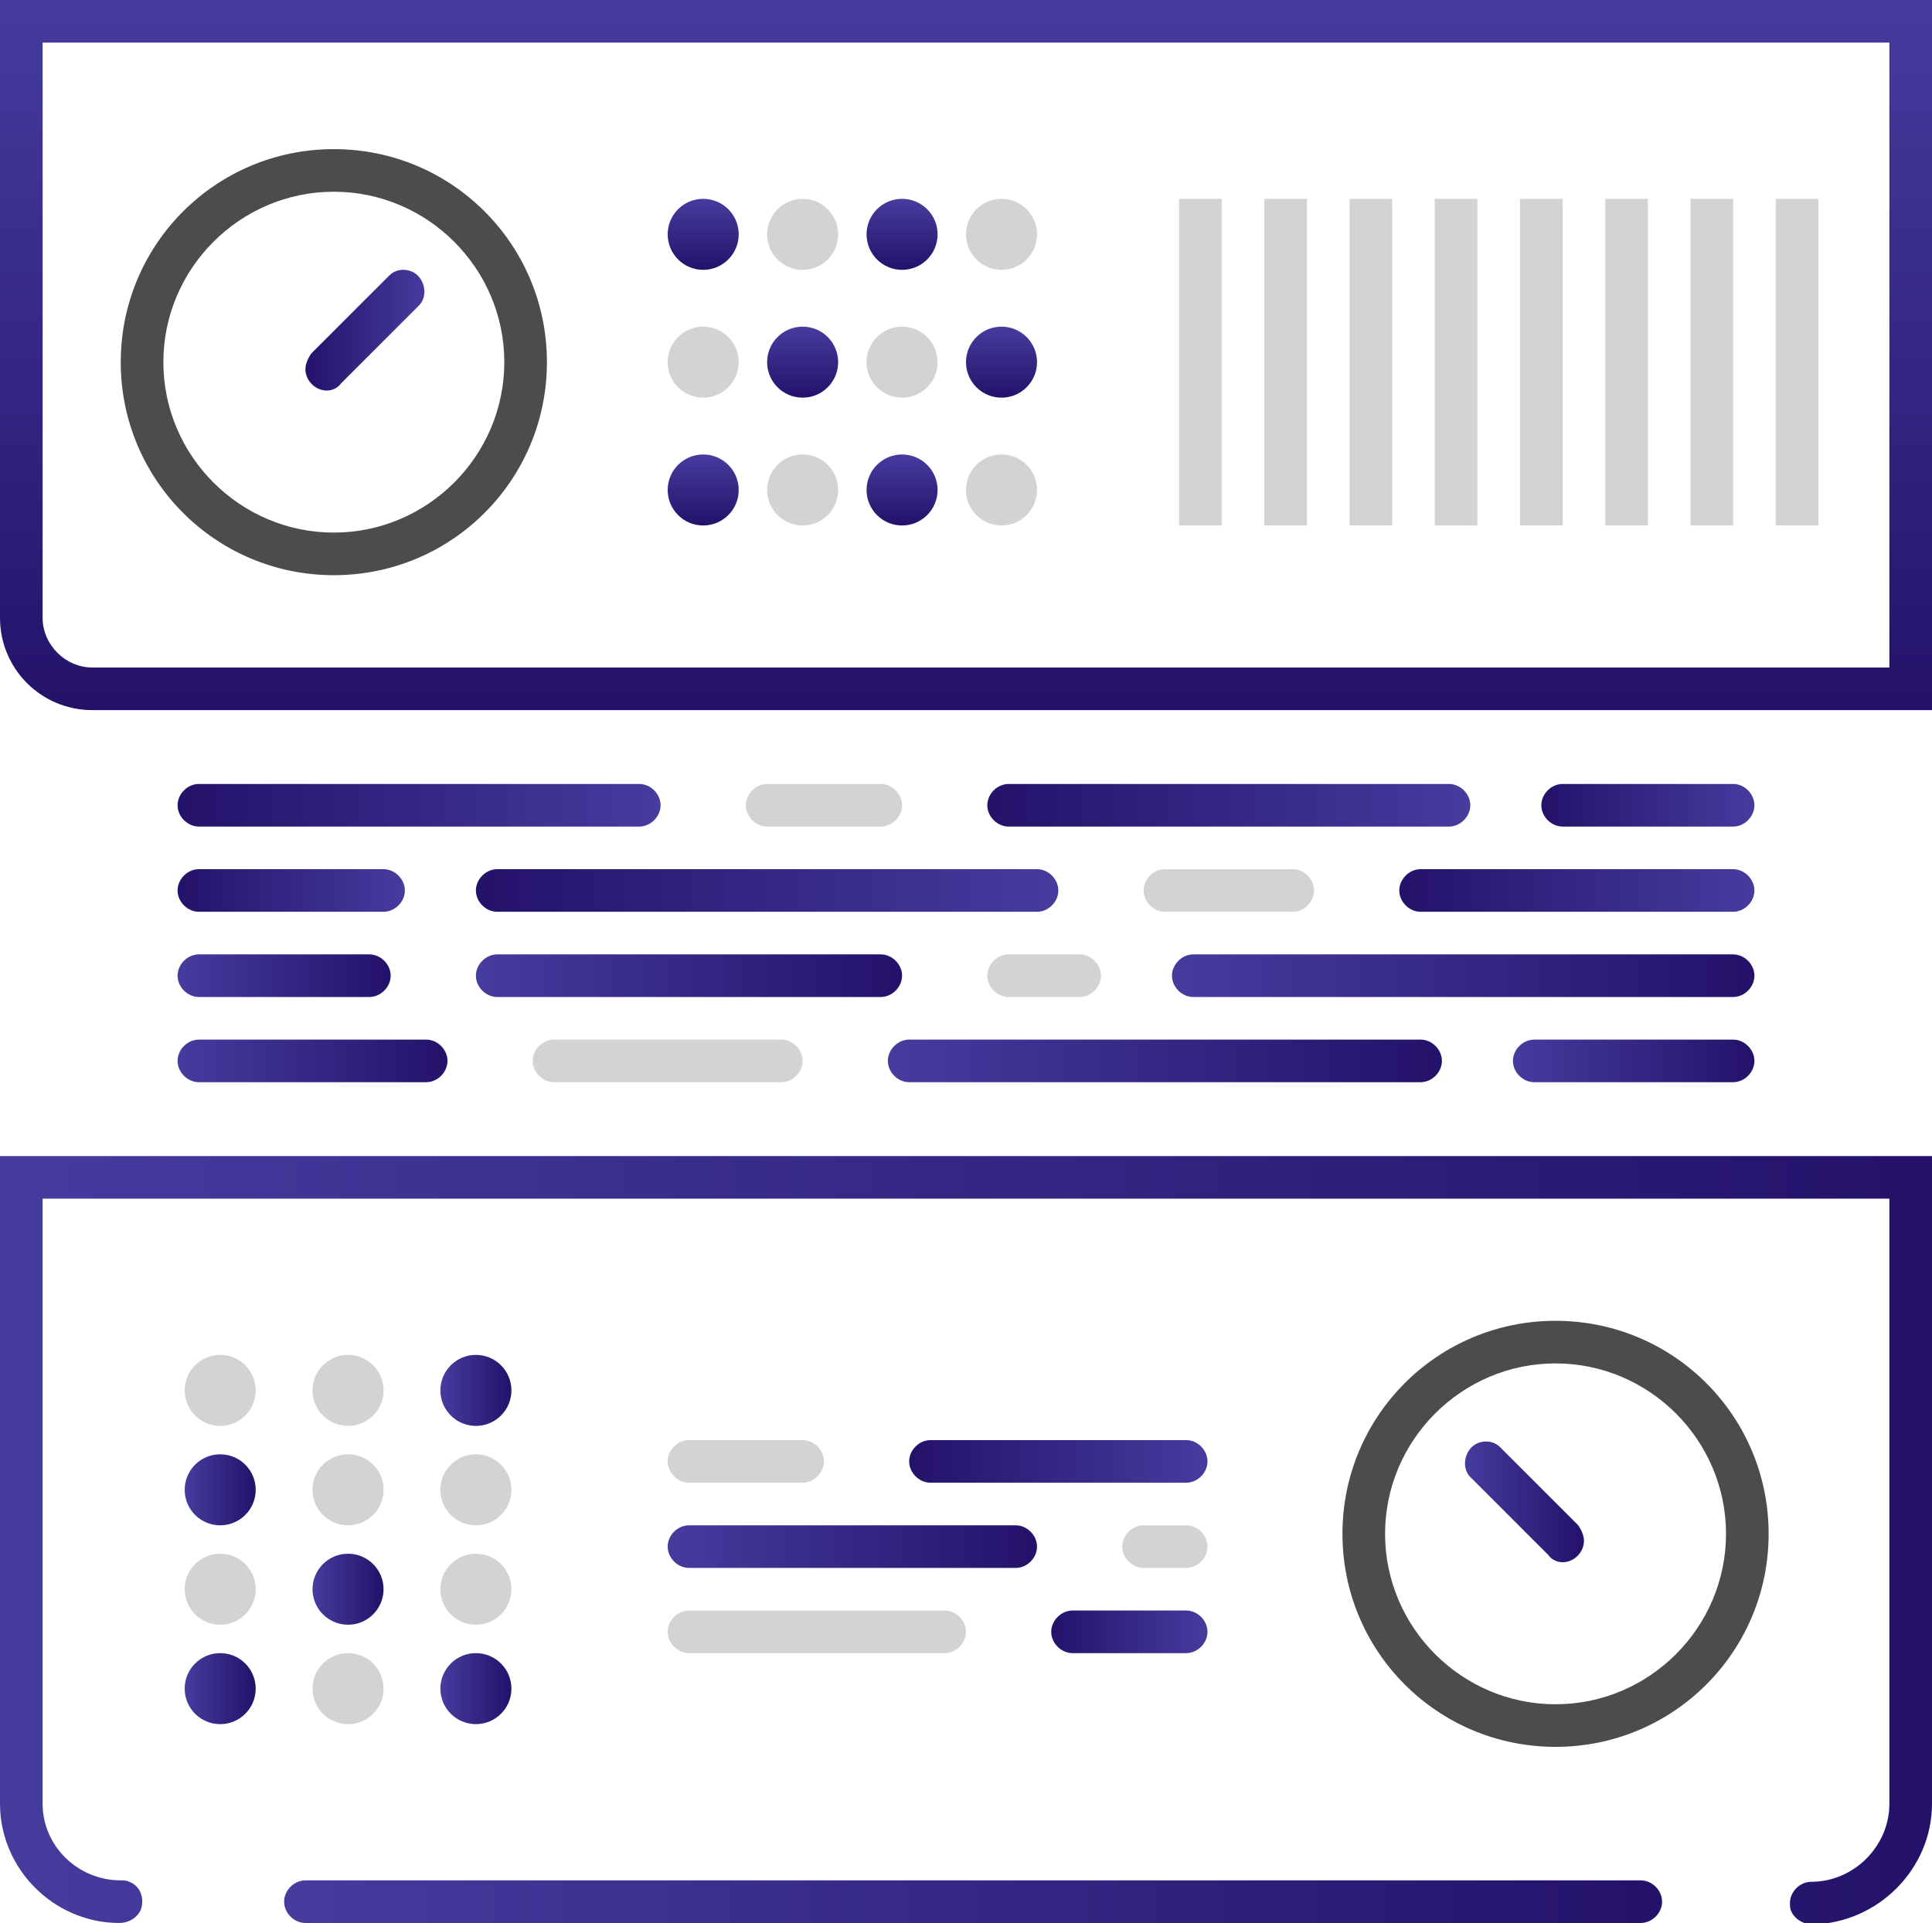 <?xml version="1.0" encoding="utf-8"?>
<!-- Generator: Adobe Illustrator 26.0.1, SVG Export Plug-In . SVG Version: 6.00 Build 0)  -->
<svg version="1.1" id="Layer_1" xmlns="http://www.w3.org/2000/svg" xmlns:xlink="http://www.w3.org/1999/xlink" x="0px" y="0px"
	 viewBox="0 0 136 135.4" style="enable-background:new 0 0 136 135.4;" xml:space="preserve">
<style type="text/css">
	.st0{fill:#D1D3D4;}
	.st1{fill:url(#SVGID_1_);}
	.st2{fill:url(#SVGID_00000041282992565430678290000000112072941305293238_);}
	.st3{fill:url(#SVGID_00000022524142384348163470000007753478924961381803_);}
	.st4{fill:#4C4C4C;}
	.st5{fill:url(#SVGID_00000031178068186378192540000006107450613783124659_);}
	.st6{fill:url(#SVGID_00000064334770179552468430000015928072332852436869_);}
	.st7{fill:url(#SVGID_00000139284264879389757720000006408390900867410075_);}
	.st8{fill:url(#SVGID_00000009560211979223678970000001037650874538398599_);}
	.st9{fill:url(#SVGID_00000142864851676121250500000001928638001274789769_);}
	.st10{fill:url(#SVGID_00000156566810331855819630000013081794929751390862_);}
	.st11{fill:url(#SVGID_00000065769002899505308750000005623537934913213351_);}
	.st12{fill:url(#SVGID_00000164495407713656676040000002302568630217071026_);}
	.st13{fill:url(#SVGID_00000053531041227130106460000013236906513857929889_);}
	.st14{fill:url(#SVGID_00000041995352328576844690000003847374729146513839_);}
	.st15{fill:url(#SVGID_00000146472477656135144110000008335369712102406291_);}
	.st16{fill:url(#SVGID_00000158744423674660396050000008788285424197735331_);}
	.st17{fill:url(#SVGID_00000037665969779351507390000011077188812896538753_);}
	.st18{fill:url(#SVGID_00000168828725928342304730000011557084351767581096_);}
	.st19{fill:url(#SVGID_00000006709497199479672530000005519636625649136819_);}
	.st20{fill:url(#SVGID_00000057109694022896169500000014172741168400195738_);}
	.st21{fill:url(#SVGID_00000093868533384365916310000017631184881061607296_);}
	.st22{fill:url(#SVGID_00000137122057418328348550000010606218281982005425_);}
	.st23{fill:url(#SVGID_00000158009937911263634570000008142375050136895654_);}
	.st24{fill:url(#SVGID_00000052794065207339474210000002405819080788799107_);}
	.st25{fill:url(#SVGID_00000157281288263007494280000001159684681804523708_);}
	.st26{fill:url(#SVGID_00000174601115449438659110000017122700846108037047_);}
	.st27{fill:url(#SVGID_00000077298339617687173700000014281238386197761187_);}
	.st28{fill:url(#SVGID_00000080170051653177878420000014336561992198099625_);}
	.st29{fill:url(#SVGID_00000146460281156289770880000002992803783462388147_);}
	.st30{fill:url(#SVGID_00000119110051459976388710000004252713600091286455_);}
	.st31{fill:url(#SVGID_00000075142138065117066370000016270446872733846179_);}
	.st32{fill:url(#SVGID_00000054241372583837134370000013359960738633900931_);}
</style>
<g id="Warstwa_2">
	<g id="Ikony_136">
		<g id="Cloud_vps_reseller">
			<path class="st0" d="M48.5,116.4h18c0.8,0,1.5-0.7,1.5-1.5s-0.7-1.5-1.5-1.5h-18c-0.8,0-1.5,0.7-1.5,1.5S47.7,116.4,48.5,116.4z"
				/>
			
				<linearGradient id="SVGID_1_" gradientUnits="userSpaceOnUse" x1="-365" y1="23.05" x2="-354" y2="23.05" gradientTransform="matrix(1 0 0 -1 439 138)">
				<stop  offset="0" style="stop-color:#24126a"/>
				<stop  offset="1" style="stop-color:#453c9e"/>
			</linearGradient>
			<path class="st1" d="M75.5,116.4h8c0.8,0,1.5-0.7,1.5-1.5s-0.7-1.5-1.5-1.5h-8c-0.8,0-1.5,0.7-1.5,1.5S74.7,116.4,75.5,116.4z"/>
			<path class="st0" d="M80.5,110.4h3c0.8,0,1.5-0.7,1.5-1.5s-0.7-1.5-1.5-1.5h-3c-0.8,0-1.5,0.7-1.5,1.5S79.7,110.4,80.5,110.4z"/>
			
				<linearGradient id="SVGID_00000028322779984913549860000016257403686115099068_" gradientUnits="userSpaceOnUse" x1="-1283.97" y1="978.04" x2="-1257.97" y2="978.04" gradientTransform="matrix(-1 0 0 1 -1210.97 -869.09)">
				<stop  offset="0" style="stop-color:#24126a"/>
				<stop  offset="1" style="stop-color:#453c9e"/>
			</linearGradient>
			<path style="fill:url(#SVGID_00000028322779984913549860000016257403686115099068_);" d="M48.5,110.4h23c0.8,0,1.5-0.7,1.5-1.5
				s-0.7-1.5-1.5-1.5h-23c-0.8,0-1.5,0.7-1.5,1.5S47.7,110.4,48.5,110.4z"/>
			<path class="st0" d="M48.5,104.4h8c0.8,0,1.5-0.7,1.5-1.5s-0.7-1.5-1.5-1.5h-8c-0.8,0-1.5,0.7-1.5,1.5S47.7,104.4,48.5,104.4z"/>
			
				<linearGradient id="SVGID_00000003802423138416253630000002777643366670739885_" gradientUnits="userSpaceOnUse" x1="-375" y1="35.05" x2="-354" y2="35.05" gradientTransform="matrix(1 0 0 -1 439 138)">
				<stop  offset="0" style="stop-color:#24126a"/>
				<stop  offset="1" style="stop-color:#453c9e"/>
			</linearGradient>
			<path style="fill:url(#SVGID_00000003802423138416253630000002777643366670739885_);" d="M65.5,104.4h18c0.8,0,1.5-0.7,1.5-1.5
				s-0.7-1.5-1.5-1.5h-18c-0.8,0-1.5,0.7-1.5,1.5S64.7,104.4,65.5,104.4z"/>
			<path class="st4" d="M94.5,108c0-8.3,6.7-15,15-15s15,6.7,15,15s-6.7,15-15,15S94.5,116.3,94.5,108L94.5,108z M97.5,108
				c0,6.6,5.4,12,12,12s12-5.4,12-12s-5.4-12-12-12S97.5,101.4,97.5,108z"/>
			
				<linearGradient id="SVGID_00000155141516122832700910000012678624141896536493_" gradientUnits="userSpaceOnUse" x1="-1757.499" y1="32.231" x2="-1748.999" y2="32.231" gradientTransform="matrix(-1 0 0 -1 -1646 138)">
				<stop  offset="0" style="stop-color:#24126a"/>
				<stop  offset="1" style="stop-color:#453c9e"/>
			</linearGradient>
			<path style="fill:url(#SVGID_00000155141516122832700910000012678624141896536493_);" d="M110,110c0.8,0,1.5-0.7,1.5-1.5
				c0-0.4-0.2-0.8-0.4-1.1l-5.5-5.5c-0.6-0.6-1.6-0.5-2.1,0.1c-0.5,0.6-0.5,1.5,0,2l5.5,5.5C109.2,109.8,109.6,110,110,110z"/>
			
				<linearGradient id="SVGID_00000078017793787885638270000011289007073445417388_" gradientUnits="userSpaceOnUse" x1="-1664" y1="33.05" x2="-1659" y2="33.05" gradientTransform="matrix(-1 0 0 -1 -1646 138)">
				<stop  offset="0" style="stop-color:#24126a"/>
				<stop  offset="1" style="stop-color:#453c9e"/>
			</linearGradient>
			<circle style="fill:url(#SVGID_00000078017793787885638270000011289007073445417388_);" cx="15.5" cy="104.9" r="2.5"/>
			
				<linearGradient id="SVGID_00000152255964396124232610000003847963105943268506_" gradientUnits="userSpaceOnUse" x1="-1673" y1="26.05" x2="-1668" y2="26.05" gradientTransform="matrix(-1 0 0 -1 -1646 138)">
				<stop  offset="0" style="stop-color:#24126a"/>
				<stop  offset="1" style="stop-color:#453c9e"/>
			</linearGradient>
			<circle style="fill:url(#SVGID_00000152255964396124232610000003847963105943268506_);" cx="24.5" cy="111.9" r="2.5"/>
			<circle class="st0" cx="15.5" cy="111.9" r="2.5"/>
			
				<linearGradient id="SVGID_00000062187162666591124340000001115515220699633581_" gradientUnits="userSpaceOnUse" x1="-1664" y1="19.05" x2="-1659" y2="19.05" gradientTransform="matrix(-1 0 0 -1 -1646 138)">
				<stop  offset="0" style="stop-color:#24126a"/>
				<stop  offset="1" style="stop-color:#453c9e"/>
			</linearGradient>
			<circle style="fill:url(#SVGID_00000062187162666591124340000001115515220699633581_);" cx="15.5" cy="118.9" r="2.5"/>
			<circle class="st0" cx="24.5" cy="118.9" r="2.5"/>
			
				<linearGradient id="SVGID_00000057106806957647026380000013534322026680459704_" gradientUnits="userSpaceOnUse" x1="-1682" y1="19.05" x2="-1677" y2="19.05" gradientTransform="matrix(-1 0 0 -1 -1646 138)">
				<stop  offset="0" style="stop-color:#24126a"/>
				<stop  offset="1" style="stop-color:#453c9e"/>
			</linearGradient>
			<circle style="fill:url(#SVGID_00000057106806957647026380000013534322026680459704_);" cx="33.5" cy="118.9" r="2.5"/>
			<circle class="st0" cx="15.5" cy="97.9" r="2.5"/>
			<circle class="st0" cx="24.5" cy="104.9" r="2.5"/>
			<circle class="st0" cx="24.5" cy="97.9" r="2.5"/>
			<circle class="st0" cx="33.5" cy="111.9" r="2.5"/>
			<circle class="st0" cx="33.5" cy="104.9" r="2.5"/>
			
				<linearGradient id="SVGID_00000159448786488780498920000012309156153221718434_" gradientUnits="userSpaceOnUse" x1="-1682" y1="40.05" x2="-1677" y2="40.05" gradientTransform="matrix(-1 0 0 -1 -1646 138)">
				<stop  offset="0" style="stop-color:#24126a"/>
				<stop  offset="1" style="stop-color:#453c9e"/>
			</linearGradient>
			<circle style="fill:url(#SVGID_00000159448786488780498920000012309156153221718434_);" cx="33.5" cy="97.9" r="2.5"/>
			
				<linearGradient id="SVGID_00000124881707616993658920000005929633116461726336_" gradientUnits="userSpaceOnUse" x1="-1782" y1="29.524" x2="-1646" y2="29.524" gradientTransform="matrix(-1 0 0 -1 -1646 138)">
				<stop  offset="0" style="stop-color:#24126a"/>
				<stop  offset="1" style="stop-color:#453c9e"/>
			</linearGradient>
			<path style="fill:url(#SVGID_00000124881707616993658920000005929633116461726336_);" d="M8.4,135.4c0.6,0,1.2-0.3,1.5-0.9
				c0.3-0.8,0-1.7-0.8-2c-0.2-0.1-0.4-0.1-0.6-0.1c-3,0-5.5-2.4-5.5-5.4V84.4h130V127c0,3-2.5,5.5-5.5,5.5c-0.8,0-1.5,0.7-1.5,1.5
				c0,0.2,0,0.4,0.1,0.6c0.3,0.6,0.9,0.9,1.5,0.9c4.6-0.1,8.4-3.9,8.4-8.5V81.4H0V127C0,131.6,3.8,135.4,8.4,135.4z"/>
			
				<linearGradient id="SVGID_00000127027503914034938510000007064293622884361907_" gradientUnits="userSpaceOnUse" x1="-1763" y1="4.05" x2="-1666" y2="4.05" gradientTransform="matrix(-1 0 0 -1 -1646 138)">
				<stop  offset="0" style="stop-color:#24126a"/>
				<stop  offset="1" style="stop-color:#453c9e"/>
			</linearGradient>
			<path style="fill:url(#SVGID_00000127027503914034938510000007064293622884361907_);" d="M21.5,135.4h94c0.8,0,1.5-0.7,1.5-1.5
				s-0.7-1.5-1.5-1.5h-94c-0.8,0-1.5,0.7-1.5,1.5S20.7,135.4,21.5,135.4z"/>
		</g>
	</g>
</g>
<g id="VPS_Servers">
	
		<linearGradient id="SVGID_00000183967742949578481380000006482390816334426755_" gradientUnits="userSpaceOnUse" x1="-1274.5" y1="-351" x2="-1269.5" y2="-351" gradientTransform="matrix(6.123234e-17 -1 -1 -6.123234e-17 -301.5 -1237.5)">
		<stop  offset="0" style="stop-color:#24126a"/>
		<stop  offset="1" style="stop-color:#453c9e"/>
	</linearGradient>
	<circle style="fill:url(#SVGID_00000183967742949578481380000006482390816334426755_);" cx="49.5" cy="34.5" r="2.5"/>
	<circle class="st0" cx="70.5" cy="34.5" r="2.5"/>
	<circle class="st0" cx="56.5" cy="34.5" r="2.5"/>
	
		<linearGradient id="SVGID_00000029729709396515630420000016226579461148106646_" gradientUnits="userSpaceOnUse" x1="-1274.5" y1="-365" x2="-1269.5" y2="-365" gradientTransform="matrix(6.123234e-17 -1 -1 -6.123234e-17 -301.5 -1237.5)">
		<stop  offset="0" style="stop-color:#24126a"/>
		<stop  offset="1" style="stop-color:#453c9e"/>
	</linearGradient>
	<circle style="fill:url(#SVGID_00000029729709396515630420000016226579461148106646_);" cx="63.5" cy="34.5" r="2.5"/>
	
		<linearGradient id="SVGID_00000090990590436889047160000003704868945888921535_" gradientUnits="userSpaceOnUse" x1="-1256.5" y1="-351" x2="-1251.5" y2="-351" gradientTransform="matrix(6.123234e-17 -1 -1 -6.123234e-17 -301.5 -1237.5)">
		<stop  offset="0" style="stop-color:#24126a"/>
		<stop  offset="1" style="stop-color:#453c9e"/>
	</linearGradient>
	<circle style="fill:url(#SVGID_00000090990590436889047160000003704868945888921535_);" cx="49.5" cy="16.5" r="2.5"/>
	
		<linearGradient id="SVGID_00000005989103965879265830000015239397096831242113_" gradientUnits="userSpaceOnUse" x1="-1265.5" y1="-372" x2="-1260.5" y2="-372" gradientTransform="matrix(6.123234e-17 -1 -1 -6.123234e-17 -301.5 -1237.5)">
		<stop  offset="0" style="stop-color:#24126a"/>
		<stop  offset="1" style="stop-color:#453c9e"/>
	</linearGradient>
	<circle style="fill:url(#SVGID_00000005989103965879265830000015239397096831242113_);" cx="70.5" cy="25.5" r="2.5"/>
	<circle class="st0" cx="70.5" cy="16.5" r="2.5"/>
	
		<linearGradient id="SVGID_00000054244533127999557240000002533574501729513650_" gradientUnits="userSpaceOnUse" x1="-1265.5" y1="-358" x2="-1260.5" y2="-358" gradientTransform="matrix(6.123234e-17 -1 -1 -6.123234e-17 -301.5 -1237.5)">
		<stop  offset="0" style="stop-color:#24126a"/>
		<stop  offset="1" style="stop-color:#453c9e"/>
	</linearGradient>
	<circle style="fill:url(#SVGID_00000054244533127999557240000002533574501729513650_);" cx="56.5" cy="25.5" r="2.5"/>
	<circle class="st0" cx="56.5" cy="16.5" r="2.5"/>
	
		<linearGradient id="SVGID_00000073693766074758237290000013728187188789490079_" gradientUnits="userSpaceOnUse" x1="-1256.5" y1="-365" x2="-1251.5" y2="-365" gradientTransform="matrix(6.123234e-17 -1 -1 -6.123234e-17 -301.5 -1237.5)">
		<stop  offset="0" style="stop-color:#24126a"/>
		<stop  offset="1" style="stop-color:#453c9e"/>
	</linearGradient>
	<circle style="fill:url(#SVGID_00000073693766074758237290000013728187188789490079_);" cx="63.5" cy="16.5" r="2.5"/>
	<circle class="st0" cx="63.5" cy="25.5" r="2.5"/>
	<circle class="st0" cx="49.5" cy="25.5" r="2.5"/>
	<path class="st4" d="M23.5,40.5c-8.3,0-15-6.7-15-15s6.7-15,15-15s15,6.7,15,15S31.8,40.5,23.5,40.5L23.5,40.5z M23.5,13.5
		c-6.6,0-12,5.4-12,12s5.4,12,12,12s12-5.4,12-12C35.5,18.9,30.1,13.5,23.5,13.5C23.5,13.5,23.5,13.5,23.5,13.5L23.5,13.5z"/>
	
		<linearGradient id="SVGID_00000097462992307394146500000018389517823923035059_" gradientUnits="userSpaceOnUse" x1="21.501" y1="114.731" x2="30.001" y2="114.731" gradientTransform="matrix(1 0 0 -1 0 138)">
		<stop  offset="0" style="stop-color:#24126a"/>
		<stop  offset="1" style="stop-color:#453c9e"/>
	</linearGradient>
	<path style="fill:url(#SVGID_00000097462992307394146500000018389517823923035059_);" d="M23,27.5c-0.8,0-1.5-0.7-1.5-1.5
		c0-0.4,0.2-0.8,0.4-1.1l5.5-5.5c0.6-0.6,1.6-0.5,2.1,0.1c0.5,0.6,0.5,1.5,0,2l-5.5,5.5C23.8,27.3,23.4,27.5,23,27.5z"/>
	<rect x="95" y="14" class="st0" width="3" height="23"/>
	<rect x="101" y="14" class="st0" width="3" height="23"/>
	<rect x="89" y="14" class="st0" width="3" height="23"/>
	<rect x="83" y="14" class="st0" width="3" height="23"/>
	<rect x="113" y="14" class="st0" width="3" height="23"/>
	<rect x="125" y="14" class="st0" width="3" height="23"/>
	<rect x="119" y="14" class="st0" width="3" height="23"/>
	<rect x="107" y="14" class="st0" width="3" height="23"/>
</g>
<linearGradient id="SVGID_00000070799969874746205760000000745368274892606624_" gradientUnits="userSpaceOnUse" x1="-1275.5" y1="-349.5" x2="-1225.5" y2="-349.5" gradientTransform="matrix(6.123234e-17 -1 -1 -6.123234e-17 -281.5 -1225.5)">
	<stop  offset="0" style="stop-color:#24126a"/>
	<stop  offset="1" style="stop-color:#453c9e"/>
</linearGradient>
<path style="fill:url(#SVGID_00000070799969874746205760000000745368274892606624_);" d="M136,50H6.5C2.9,50,0,47.1,0,43.5V0h136V50
	z M3,3v40.5C3,45.4,4.6,47,6.5,47H133V3H3z"/>
<linearGradient id="SVGID_00000127041585606076585030000017420350551130447014_" gradientUnits="userSpaceOnUse" x1="-2240.5" y1="1016.725" x2="-2223.5" y2="1016.725" gradientTransform="matrix(-1 0 0 1 -2117 -942)">
	<stop  offset="0" style="stop-color:#24126a"/>
	<stop  offset="1" style="stop-color:#453c9e"/>
</linearGradient>
<path style="fill:url(#SVGID_00000127041585606076585030000017420350551130447014_);" d="M122,76.2h-14c-0.8,0-1.5-0.7-1.5-1.5
	s0.7-1.5,1.5-1.5h14c0.8,0,1.5,0.7,1.5,1.5S122.8,76.2,122,76.2z"/>
<linearGradient id="SVGID_00000006709514204609331530000010981778905293654660_" gradientUnits="userSpaceOnUse" x1="-2218.5" y1="1016.725" x2="-2179.5" y2="1016.725" gradientTransform="matrix(-1 0 0 1 -2117 -942)">
	<stop  offset="0" style="stop-color:#24126a"/>
	<stop  offset="1" style="stop-color:#453c9e"/>
</linearGradient>
<path style="fill:url(#SVGID_00000006709514204609331530000010981778905293654660_);" d="M100,76.2H64c-0.8,0-1.5-0.7-1.5-1.5
	s0.7-1.5,1.5-1.5l0,0h36c0.8,0,1.5,0.7,1.5,1.5S100.8,76.2,100,76.2z"/>
<path class="st0" d="M55,76.2H39c-0.8,0-1.5-0.7-1.5-1.5s0.7-1.5,1.5-1.5h16c0.8,0,1.5,0.7,1.5,1.5S55.8,76.2,55,76.2z"/>
<linearGradient id="SVGID_00000127034199485637061010000004211843095182550974_" gradientUnits="userSpaceOnUse" x1="-2148.5" y1="1016.725" x2="-2129.5" y2="1016.725" gradientTransform="matrix(-1 0 0 1 -2117 -942)">
	<stop  offset="0" style="stop-color:#24126a"/>
	<stop  offset="1" style="stop-color:#453c9e"/>
</linearGradient>
<path style="fill:url(#SVGID_00000127034199485637061010000004211843095182550974_);" d="M30,76.2H14c-0.8,0-1.5-0.7-1.5-1.5
	s0.7-1.5,1.5-1.5h16c0.8,0,1.5,0.7,1.5,1.5S30.8,76.2,30,76.2z"/>
<linearGradient id="SVGID_00000131327234872936424950000006985047339004002222_" gradientUnits="userSpaceOnUse" x1="12.5" y1="1004.725" x2="28.5" y2="1004.725" gradientTransform="matrix(1 0 0 1 0 -942)">
	<stop  offset="0" style="stop-color:#24126a"/>
	<stop  offset="1" style="stop-color:#453c9e"/>
</linearGradient>
<path style="fill:url(#SVGID_00000131327234872936424950000006985047339004002222_);" d="M27,64.2H14c-0.8,0-1.5-0.7-1.5-1.5
	s0.7-1.5,1.5-1.5h13c0.8,0,1.5,0.7,1.5,1.5S27.8,64.2,27,64.2z"/>
<linearGradient id="SVGID_00000127025177895475825280000012383861577516703617_" gradientUnits="userSpaceOnUse" x1="33.5" y1="1004.725" x2="74.5" y2="1004.725" gradientTransform="matrix(1 0 0 1 0 -942)">
	<stop  offset="0" style="stop-color:#24126a"/>
	<stop  offset="1" style="stop-color:#453c9e"/>
</linearGradient>
<path style="fill:url(#SVGID_00000127025177895475825280000012383861577516703617_);" d="M73,64.2H35c-0.8,0-1.5-0.7-1.5-1.5
	s0.7-1.5,1.5-1.5h38c0.8,0,1.5,0.7,1.5,1.5S73.8,64.2,73,64.2z"/>
<path class="st0" d="M91,64.2h-9c-0.8,0-1.5-0.7-1.5-1.5s0.7-1.5,1.5-1.5h9c0.8,0,1.5,0.7,1.5,1.5S91.8,64.2,91,64.2z"/>
<linearGradient id="SVGID_00000040535509059155419030000017621072270376671671_" gradientUnits="userSpaceOnUse" x1="98.5" y1="1004.725" x2="123.5" y2="1004.725" gradientTransform="matrix(1 0 0 1 0 -942)">
	<stop  offset="0" style="stop-color:#24126a"/>
	<stop  offset="1" style="stop-color:#453c9e"/>
</linearGradient>
<path style="fill:url(#SVGID_00000040535509059155419030000017621072270376671671_);" d="M122,64.2h-22c-0.8,0-1.5-0.7-1.5-1.5
	s0.7-1.5,1.5-1.5h22c0.8,0,1.5,0.7,1.5,1.5S122.8,64.2,122,64.2z"/>
<linearGradient id="SVGID_00000072277108224262039990000002255491838978891923_" gradientUnits="userSpaceOnUse" x1="-42.5" y1="-284.725" x2="-1.5" y2="-284.725" gradientTransform="matrix(-1 0 0 -1 81 -216)">
	<stop  offset="0" style="stop-color:#24126a"/>
	<stop  offset="1" style="stop-color:#453c9e"/>
</linearGradient>
<path style="fill:url(#SVGID_00000072277108224262039990000002255491838978891923_);" d="M122,70.2H84c-0.8,0-1.5-0.7-1.5-1.5
	s0.7-1.5,1.5-1.5h38c0.8,0,1.5,0.7,1.5,1.5S122.8,70.2,122,70.2z"/>
<path class="st0" d="M76,70.2h-5c-0.8,0-1.5-0.7-1.5-1.5s0.7-1.5,1.5-1.5h5c0.8,0,1.5,0.7,1.5,1.5S76.8,70.2,76,70.2z"/>
<linearGradient id="SVGID_00000177475102821621291880000018027607042709780631_" gradientUnits="userSpaceOnUse" x1="17.5" y1="-284.725" x2="47.5" y2="-284.725" gradientTransform="matrix(-1 0 0 -1 81 -216)">
	<stop  offset="0" style="stop-color:#24126a"/>
	<stop  offset="1" style="stop-color:#453c9e"/>
</linearGradient>
<path style="fill:url(#SVGID_00000177475102821621291880000018027607042709780631_);" d="M62,70.2H35c-0.8,0-1.5-0.7-1.5-1.5
	s0.7-1.5,1.5-1.5h27c0.8,0,1.5,0.7,1.5,1.5S62.8,70.2,62,70.2z"/>
<linearGradient id="SVGID_00000098920502705180896060000003595154307856553862_" gradientUnits="userSpaceOnUse" x1="53.5" y1="-284.725" x2="68.5" y2="-284.725" gradientTransform="matrix(-1 0 0 -1 81 -216)">
	<stop  offset="0" style="stop-color:#24126a"/>
	<stop  offset="1" style="stop-color:#453c9e"/>
</linearGradient>
<path style="fill:url(#SVGID_00000098920502705180896060000003595154307856553862_);" d="M26,70.2H14c-0.8,0-1.5-0.7-1.5-1.5
	s0.7-1.5,1.5-1.5h12c0.8,0,1.5,0.7,1.5,1.5S26.8,70.2,26,70.2z"/>
<linearGradient id="SVGID_00000166669130509306992360000017283416480939434142_" gradientUnits="userSpaceOnUse" x1="12.5" y1="998.725" x2="46.5" y2="998.725" gradientTransform="matrix(1 0 0 1 0 -942)">
	<stop  offset="0" style="stop-color:#24126a"/>
	<stop  offset="1" style="stop-color:#453c9e"/>
</linearGradient>
<path style="fill:url(#SVGID_00000166669130509306992360000017283416480939434142_);" d="M45,58.2H14c-0.8,0-1.5-0.7-1.5-1.5
	s0.7-1.5,1.5-1.5h31c0.8,0,1.5,0.7,1.5,1.5S45.8,58.2,45,58.2z"/>
<path class="st0" d="M62,58.2h-8c-0.8,0-1.5-0.7-1.5-1.5s0.7-1.5,1.5-1.5h8c0.8,0,1.5,0.7,1.5,1.5S62.8,58.2,62,58.2z"/>
<linearGradient id="SVGID_00000038410200395945619690000003432703617552937123_" gradientUnits="userSpaceOnUse" x1="69.5" y1="998.725" x2="103.5" y2="998.725" gradientTransform="matrix(1 0 0 1 0 -942)">
	<stop  offset="0" style="stop-color:#24126a"/>
	<stop  offset="1" style="stop-color:#453c9e"/>
</linearGradient>
<path style="fill:url(#SVGID_00000038410200395945619690000003432703617552937123_);" d="M102,58.2H71c-0.8,0-1.5-0.7-1.5-1.5
	s0.7-1.5,1.5-1.5h31c0.8,0,1.5,0.7,1.5,1.5S102.8,58.2,102,58.2z"/>
<linearGradient id="SVGID_00000080892830408011993000000002345058133371939968_" gradientUnits="userSpaceOnUse" x1="108.5" y1="998.725" x2="123.5" y2="998.725" gradientTransform="matrix(1 0 0 1 0 -942)">
	<stop  offset="0" style="stop-color:#24126a"/>
	<stop  offset="1" style="stop-color:#453c9e"/>
</linearGradient>
<path style="fill:url(#SVGID_00000080892830408011993000000002345058133371939968_);" d="M122,58.2h-12c-0.8,0-1.5-0.7-1.5-1.5
	s0.7-1.5,1.5-1.5h12c0.8,0,1.5,0.7,1.5,1.5S122.8,58.2,122,58.2z"/>
</svg>
